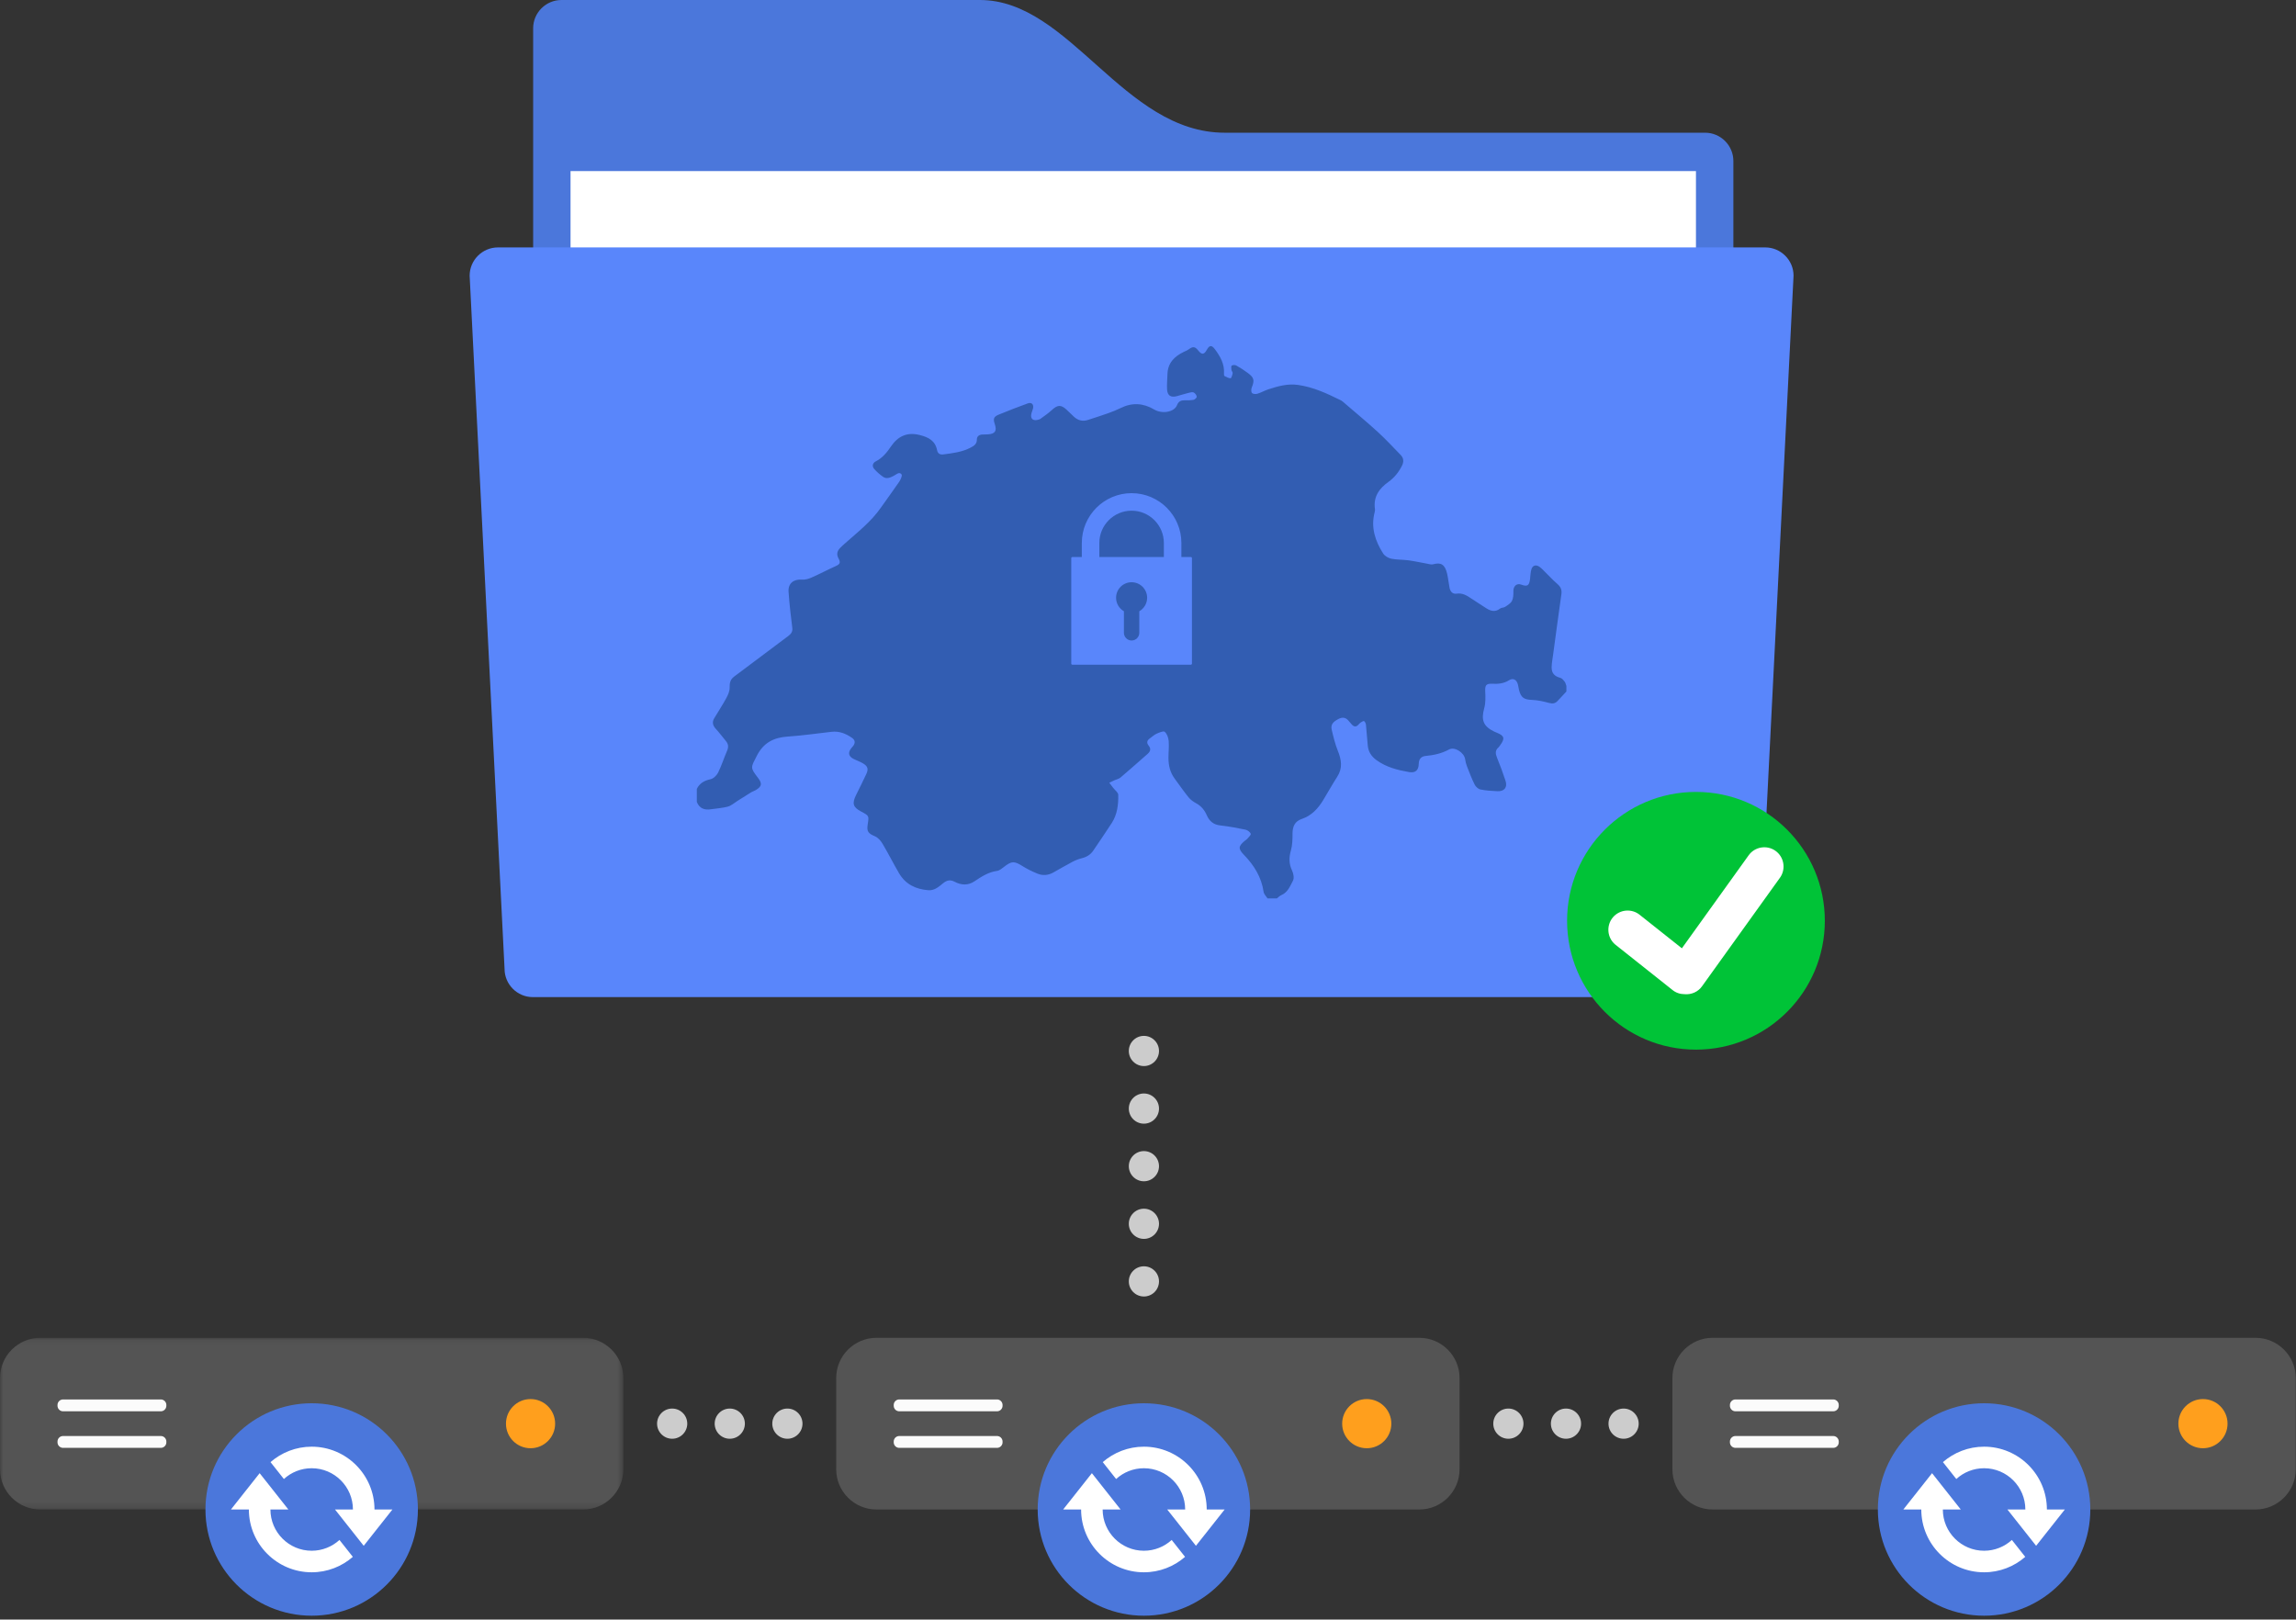 <svg width="100%" height="100%" viewBox="0 0 370 261" version="1.1" xmlns="http://www.w3.org/2000/svg" xmlns:xlink="http://www.w3.org/1999/xlink" preserveAspectRatio="none"><rect x="0" y="0" width="370" height="261" fill="#333333" stroke="none"/><title>FA518A7A-4890-4026-8CCB-62DEE5E8B6E9</title><desc>Created with sketchtool.</desc><defs><polygon id="path-1" points="0 0.092 100.454 0.092 100.454 27.757 0 27.757"/><polygon id="path-3" points="0 260.38 369.963 260.38 369.963 0 0 0"/></defs><g id="Layout" stroke="none" stroke-width="1" fill="none" fill-rule="evenodd"><g id="accueil_drive" transform="translate(-235, -2574)"><g id="fonctionnalite" transform="translate(235, 2574)"><g id="accueil-fonctionnalite-5"><g id="Group-3" transform="translate(0, 215.505)"><mask id="mask-2" fill="white" data-color-group="0"><use xlink:href="#path-1"/></mask><path d="M93.982,27.757 L6.471,27.757 C2.912,27.757 -0,24.843 -0,21.284 L-0,6.564 C-0,3.003 2.912,0.092 6.471,0.092 L93.982,0.092 C97.542,0.092 100.454,3.003 100.454,6.564 L100.454,21.284 C100.454,24.843 97.542,27.757 93.982,27.757" id="Fill-1" fill="#545454" mask="url(#mask-2)" data-color-group="1"/></g><path d="M89.459,229.43 C89.459,231.617 87.686,233.391 85.498,233.391 C83.31,233.391 81.537,231.617 81.537,229.43 C81.537,227.241 83.31,225.467 85.498,225.467 C87.686,225.467 89.459,227.241 89.459,229.43" id="Fill-4" fill="#FF9F1D" data-color-group="2"/><path d="M25.916,227.439 L10.159,227.439 C9.669,227.439 9.267,227.037 9.267,226.547 L9.267,226.419 C9.267,225.93 9.669,225.528 10.159,225.528 L25.916,225.528 C26.407,225.528 26.808,225.93 26.808,226.419 L26.808,226.547 C26.808,227.037 26.407,227.439 25.916,227.439" id="Fill-6" fill="#FBFBFB" data-color-group="3"/><path d="M25.916,233.331 L10.159,233.331 C9.669,233.331 9.267,232.93 9.267,232.44 L9.267,232.312 C9.267,231.822 9.669,231.421 10.159,231.421 L25.916,231.421 C26.407,231.421 26.808,231.822 26.808,232.312 L26.808,232.44 C26.808,232.93 26.407,233.331 25.916,233.331" id="Fill-8" fill="#FBFBFB" data-color-group="3"/><path d="M228.737,243.262 L141.227,243.262 C137.667,243.262 134.754,240.349 134.754,236.789 L134.754,222.069 C134.754,218.509 137.667,215.598 141.227,215.598 L228.737,215.598 C232.296,215.598 235.208,218.509 235.208,222.069 L235.208,236.789 C235.208,240.349 232.296,243.262 228.737,243.262" id="Fill-10" fill="#545454" data-color-group="1"/><path d="M224.214,229.43 C224.214,231.617 222.441,233.391 220.253,233.391 C218.064,233.391 216.291,231.617 216.291,229.43 C216.291,227.241 218.064,225.467 220.253,225.467 C222.441,225.467 224.214,227.241 224.214,229.43" id="Fill-12" fill="#FF9F1D" data-color-group="2"/><path d="M160.671,227.439 L144.913,227.439 C144.423,227.439 144.022,227.037 144.022,226.547 L144.022,226.419 C144.022,225.93 144.423,225.528 144.913,225.528 L160.671,225.528 C161.161,225.528 161.563,225.93 161.563,226.419 L161.563,226.547 C161.563,227.037 161.161,227.439 160.671,227.439" id="Fill-14" fill="#FBFBFB" data-color-group="3"/><path d="M160.671,233.331 L144.913,233.331 C144.423,233.331 144.022,232.93 144.022,232.44 L144.022,232.312 C144.022,231.822 144.423,231.421 144.913,231.421 L160.671,231.421 C161.161,231.421 161.563,231.822 161.563,232.312 L161.563,232.44 C161.563,232.93 161.161,233.331 160.671,233.331" id="Fill-16" fill="#FBFBFB" data-color-group="3"/><path d="M363.491,243.262 L275.981,243.262 C272.422,243.262 269.508,240.349 269.508,236.789 L269.508,222.069 C269.508,218.509 272.422,215.598 275.981,215.598 L363.491,215.598 C367.05,215.598 369.962,218.509 369.962,222.069 L369.962,236.789 C369.962,240.349 367.05,243.262 363.491,243.262" id="Fill-18" fill="#545454" data-color-group="1"/><path d="M358.969,229.43 C358.969,231.617 357.195,233.391 355.008,233.391 C352.819,233.391 351.046,231.617 351.046,229.43 C351.046,227.241 352.819,225.467 355.008,225.467 C357.195,225.467 358.969,227.241 358.969,229.43" id="Fill-20" fill="#FF9F1D" data-color-group="2"/><path d="M295.426,227.439 L279.668,227.439 C279.177,227.439 278.776,227.037 278.776,226.547 L278.776,226.419 C278.776,225.93 279.177,225.528 279.668,225.528 L295.426,225.528 C295.917,225.528 296.317,225.93 296.317,226.419 L296.317,226.547 C296.317,227.037 295.917,227.439 295.426,227.439" id="Fill-22" fill="#FBFBFB" data-color-group="3"/><path d="M295.426,233.331 L279.668,233.331 C279.177,233.331 278.776,232.93 278.776,232.44 L278.776,232.312 C278.776,231.822 279.177,231.421 279.668,231.421 L295.426,231.421 C295.917,231.421 296.317,231.822 296.317,232.312 L296.317,232.44 C296.317,232.93 295.917,233.331 295.426,233.331" id="Fill-24" fill="#FBFBFB" data-color-group="3"/><path d="M67.345,243.262 C67.345,252.715 59.682,260.38 50.226,260.38 C40.773,260.38 33.109,252.715 33.109,243.262 C33.109,233.808 40.773,226.143 50.226,226.143 C59.682,226.143 67.345,233.808 67.345,243.262" id="Fill-26" fill="#4B77DB" data-color-group="4"/><path d="M50.227,249.911 C46.561,249.911 43.578,246.928 43.578,243.262 L46.469,243.262 L41.842,237.41 L37.215,243.262 L40.106,243.262 C40.106,248.842 44.646,253.383 50.227,253.383 C52.763,253.383 55.082,252.444 56.86,250.897 L54.705,248.172 C53.522,249.251 51.95,249.911 50.227,249.911" id="Fill-28" fill="#FFFFFF" data-color-group="5"/><path d="M60.348,243.262 L60.348,243.262 C60.348,237.681 55.807,233.141 50.226,233.141 C47.691,233.141 45.372,234.081 43.594,235.627 L45.749,238.351 C46.932,237.272 48.504,236.614 50.226,236.614 C53.893,236.614 56.876,239.595 56.876,243.262 L53.984,243.262 L58.612,249.114 L63.239,243.262 L60.348,243.262 Z" id="Fill-30" fill="#FFFFFF" data-color-group="5"/><path d="M201.458,243.262 C201.458,252.715 193.794,260.38 184.34,260.38 C174.886,260.38 167.222,252.715 167.222,243.262 C167.222,233.808 174.886,226.143 184.34,226.143 C193.794,226.143 201.458,233.808 201.458,243.262" id="Fill-32" fill="#4B77DB" data-color-group="4"/><path d="M184.34,249.911 C180.675,249.911 177.692,246.928 177.692,243.262 L180.582,243.262 L175.955,237.41 L171.329,243.262 L174.219,243.262 C174.219,248.842 178.759,253.383 184.34,253.383 C186.875,253.383 189.195,252.444 190.972,250.897 L188.817,248.172 C187.636,249.251 186.064,249.911 184.34,249.911" id="Fill-34" fill="#FFFFFF" data-color-group="5"/><path d="M194.461,243.262 L194.461,243.262 C194.461,237.681 189.92,233.141 184.34,233.141 C181.805,233.141 179.485,234.081 177.708,235.627 L179.862,238.351 C181.045,237.272 182.617,236.614 184.34,236.614 C188.006,236.614 190.989,239.595 190.989,243.262 L188.098,243.262 L192.725,249.114 L197.352,243.262 L194.461,243.262 Z" id="Fill-36" fill="#FFFFFF" data-color-group="5"/><path d="M336.854,243.262 C336.854,252.715 329.19,260.38 319.736,260.38 C310.282,260.38 302.618,252.715 302.618,243.262 C302.618,233.808 310.282,226.143 319.736,226.143 C329.19,226.143 336.854,233.808 336.854,243.262" id="Fill-38" fill="#4B77DB" data-color-group="4"/><path d="M319.736,249.911 C316.07,249.911 313.088,246.928 313.088,243.262 L315.978,243.262 L311.351,237.41 L306.725,243.262 L309.615,243.262 C309.615,248.842 314.155,253.383 319.736,253.383 C322.271,253.383 324.591,252.444 326.368,250.897 L324.214,248.172 C323.032,249.251 321.46,249.911 319.736,249.911" id="Fill-40" fill="#FFFFFF" data-color-group="5"/><path d="M329.857,243.262 L329.857,243.262 C329.857,237.681 325.316,233.141 319.736,233.141 C317.201,233.141 314.881,234.081 313.104,235.627 L315.258,238.351 C316.441,237.272 318.012,236.614 319.736,236.614 C323.402,236.614 326.385,239.595 326.385,243.262 L323.494,243.262 L328.121,249.114 L332.748,243.262 L329.857,243.262 Z" id="Fill-42" fill="#FFFFFF" data-color-group="5"/><path d="M243.074,226.997 C241.733,226.997 240.642,228.089 240.642,229.43 C240.642,230.771 241.733,231.863 243.074,231.863 C244.416,231.863 245.507,230.771 245.507,229.43 C245.507,228.089 244.416,226.997 243.074,226.997" id="Fill-44" fill="#CCCCCC" data-color-group="6"/><path d="M252.358,226.997 C251.017,226.997 249.926,228.089 249.926,229.43 C249.926,230.771 251.017,231.863 252.358,231.863 C253.7,231.863 254.791,230.771 254.791,229.43 C254.791,228.089 253.7,226.997 252.358,226.997" id="Fill-46" fill="#CCCCCC" data-color-group="6"/><path d="M261.642,226.997 C260.301,226.997 259.21,228.089 259.21,229.43 C259.21,230.771 260.301,231.863 261.642,231.863 C262.984,231.863 264.075,230.771 264.075,229.43 C264.075,228.089 262.984,226.997 261.642,226.997" id="Fill-48" fill="#CCCCCC" data-color-group="6"/><path d="M181.908,206.505 C181.908,207.846 182.999,208.938 184.34,208.938 C185.681,208.938 186.773,207.846 186.773,206.505 C186.773,205.164 185.681,204.072 184.34,204.072 C182.999,204.072 181.908,205.164 181.908,206.505" id="Fill-50" fill="#CCCCCC" data-color-group="6"/><path d="M181.908,197.221 C181.908,198.562 182.999,199.654 184.34,199.654 C185.681,199.654 186.773,198.562 186.773,197.221 C186.773,195.88 185.681,194.789 184.34,194.789 C182.999,194.789 181.908,195.88 181.908,197.221" id="Fill-52" fill="#CCCCCC" data-color-group="6"/><path d="M181.908,187.937 C181.908,189.279 182.999,190.37 184.34,190.37 C185.681,190.37 186.773,189.279 186.773,187.937 C186.773,186.596 185.681,185.505 184.34,185.505 C182.999,185.505 181.908,186.596 181.908,187.937" id="Fill-54" fill="#CCCCCC" data-color-group="6"/><path d="M181.908,178.653 C181.908,179.996 182.999,181.086 184.34,181.086 C185.681,181.086 186.773,179.996 186.773,178.653 C186.773,177.312 185.681,176.221 184.34,176.221 C182.999,176.221 181.908,177.312 181.908,178.653" id="Fill-56" fill="#CCCCCC" data-color-group="6"/><path d="M184.34,166.937 C182.999,166.937 181.907,168.028 181.907,169.369 C181.907,170.711 182.999,171.802 184.34,171.802 C185.681,171.802 186.773,170.711 186.773,169.369 C186.773,168.028 185.681,166.937 184.34,166.937" id="Fill-58" fill="#CCCCCC" data-color-group="6"/><path d="M117.604,226.997 C116.263,226.997 115.171,228.089 115.171,229.43 C115.171,230.771 116.263,231.863 117.604,231.863 C118.945,231.863 120.037,230.771 120.037,229.43 C120.037,228.089 118.945,226.997 117.604,226.997" id="Fill-60" fill="#CCCCCC" data-color-group="6"/><path d="M126.888,226.997 C125.547,226.997 124.455,228.089 124.455,229.43 C124.455,230.771 125.547,231.863 126.888,231.863 C128.229,231.863 129.321,230.771 129.321,229.43 C129.321,228.089 128.229,226.997 126.888,226.997" id="Fill-62" fill="#CCCCCC" data-color-group="6"/><path d="M108.32,226.997 C106.979,226.997 105.887,228.089 105.887,229.43 C105.887,230.771 106.979,231.863 108.32,231.863 C109.661,231.863 110.753,230.771 110.753,229.43 C110.753,228.089 109.661,226.997 108.32,226.997" id="Fill-64" fill="#CCCCCC" data-color-group="6"/><path d="M274.777,144.35 L90.473,144.35 C87.967,144.35 85.917,142.299 85.917,139.794 L85.917,4.556 C85.917,2.052 87.967,0 90.473,0 L157.922,0 C172.445,0 181.018,21.388 197.36,21.388 L274.777,21.388 C277.283,21.388 279.333,23.438 279.333,25.944 L279.333,139.794 C279.333,142.299 277.283,144.35 274.777,144.35" id="Fill-66" fill="#4B77DB" data-color-group="4"/><mask id="mask-4" fill="white" data-color-group="0"><use xlink:href="#path-3"/></mask><polygon id="Fill-68" fill="#FFFFFF" mask="url(#mask-4)" points="91.942 109.545 273.303 109.545 273.303 27.571 91.942 27.571" data-color-group="5"/><path d="M278.849,160.691 L85.866,160.691 C83.359,160.691 81.31,158.64 81.31,156.135 L75.683,44.429 C75.683,41.923 77.733,39.873 80.24,39.873 L284.474,39.873 C286.981,39.873 289.03,41.923 289.03,44.429 L283.406,156.135 C283.406,158.64 281.354,160.691 278.849,160.691" id="Fill-70" fill="#5986FB" mask="url(#mask-4)" data-color-group="7"/><path d="M192.083,106.941 C192.083,107.038 192.003,107.118 191.906,107.118 L172.808,107.118 C172.711,107.118 172.632,107.038 172.632,106.941 L172.632,89.942 C172.632,89.845 172.711,89.766 172.808,89.766 L174.334,89.766 L174.334,87.5 C174.334,83.076 177.933,79.476 182.357,79.476 C186.78,79.476 190.38,83.076 190.38,87.5 L190.38,89.766 L191.906,89.766 C192.003,89.766 192.083,89.845 192.083,89.942 L192.083,106.941 Z M252.148,109.862 C251.962,109.618 251.73,109.316 251.463,109.245 C250.506,108.985 250.025,108.504 250.047,107.513 C250.062,106.821 250.199,106.129 250.291,105.44 C250.73,102.207 251.161,98.974 251.619,95.743 C251.717,95.052 251.509,94.576 250.978,94.117 C250.189,93.434 249.483,92.654 248.737,91.923 C248.524,91.714 248.314,91.495 248.069,91.329 C247.509,90.951 246.959,91.117 246.778,91.763 C246.637,92.259 246.627,92.793 246.567,93.312 C246.441,94.382 246.128,94.583 245.149,94.215 C244.427,93.942 243.866,94.454 243.882,95.272 C243.892,95.801 243.878,96.394 243.649,96.842 C243.44,97.249 242.946,97.53 242.537,97.806 C242.321,97.952 241.965,97.902 241.765,98.06 C240.882,98.761 240.107,98.428 239.315,97.895 C238.573,97.394 237.801,96.935 237.061,96.43 C236.35,95.944 235.652,95.532 234.718,95.672 C234.068,95.767 233.709,95.311 233.591,94.71 C233.446,93.979 233.379,93.229 233.215,92.501 C232.86,90.93 232.18,90.597 230.971,90.935 C230.643,91.028 230.244,90.885 229.881,90.822 C228.907,90.651 227.941,90.428 226.963,90.298 C226.051,90.175 225.111,90.225 224.217,90.04 C223.732,89.94 223.155,89.609 222.897,89.205 C221.603,87.172 220.878,84.984 221.529,82.532 C221.572,82.367 221.598,82.182 221.572,82.014 C221.285,80.056 222.272,78.71 223.742,77.663 C224.712,76.972 225.397,76.094 225.924,75.06 C226.239,74.442 226.223,73.842 225.728,73.331 C224.518,72.085 223.334,70.804 222.054,69.632 C220.33,68.054 218.527,66.562 216.755,65.038 C216.529,64.843 216.304,64.628 216.042,64.497 C213.854,63.416 211.659,62.387 209.191,62.035 C207.51,61.795 205.98,62.23 204.44,62.727 C203.826,62.924 203.256,63.261 202.64,63.45 C202.373,63.534 201.932,63.508 201.767,63.341 C201.61,63.181 201.61,62.73 201.713,62.475 C202.183,61.303 202.116,60.877 201.107,60.122 C200.512,59.675 199.878,59.27 199.23,58.906 C199.036,58.797 198.676,58.801 198.496,58.916 C198.377,58.99 198.409,59.362 198.44,59.592 C198.464,59.782 198.671,59.974 198.644,60.141 C198.595,60.439 198.428,60.959 198.315,60.958 C197.98,60.954 197.634,60.764 197.321,60.594 C197.241,60.552 197.235,60.314 197.244,60.171 C197.341,58.649 196.642,57.432 195.776,56.274 C195.255,55.578 194.9,55.604 194.473,56.386 C194.042,57.171 193.659,57.198 193.09,56.479 C192.582,55.838 192.24,55.804 191.597,56.273 C191.34,56.459 191.034,56.582 190.745,56.721 C189.234,57.45 188.18,58.507 188.137,60.306 C188.118,61.126 188.025,61.949 188.074,62.764 C188.133,63.763 188.69,64.103 189.665,63.837 C190.337,63.655 191.001,63.443 191.676,63.277 C191.908,63.219 192.216,63.16 192.392,63.265 C192.611,63.395 192.835,63.688 192.855,63.926 C192.867,64.087 192.557,64.391 192.349,64.432 C191.892,64.524 191.409,64.508 190.938,64.505 C190.337,64.499 189.926,64.659 189.673,65.298 C189.231,66.415 187.297,66.763 185.994,65.992 C184.223,64.948 182.436,64.842 180.581,65.764 C179.913,66.095 179.213,66.368 178.51,66.618 C177.455,66.994 176.384,67.326 175.32,67.676 C174.453,67.963 173.699,67.749 173.045,67.141 C172.662,66.784 172.294,66.411 171.913,66.054 C170.974,65.177 170.433,65.217 169.479,66.103 C168.922,66.619 168.282,67.047 167.666,67.496 C167.532,67.594 167.344,67.631 167.177,67.671 C166.459,67.838 166.048,67.458 166.189,66.736 C166.251,66.421 166.406,66.124 166.475,65.809 C166.614,65.176 166.237,64.786 165.639,65.004 C164.049,65.584 162.465,66.184 160.904,66.837 C160.118,67.166 160.029,67.519 160.307,68.339 C160.683,69.451 160.363,69.931 159.191,70 C158.892,70.018 158.592,70.008 158.294,70.028 C157.78,70.06 157.421,70.302 157.421,70.851 C157.42,71.539 157,71.829 156.453,72.118 C155.049,72.859 153.52,73.04 151.987,73.234 C151.444,73.302 151.109,73.056 151.008,72.543 C150.704,71.014 149.629,70.466 148.239,70.113 C146.174,69.588 144.69,70.3 143.558,71.978 C142.91,72.938 142.201,73.806 141.132,74.352 C140.608,74.62 140.487,75.148 140.907,75.611 C141.322,76.065 141.794,76.484 142.299,76.836 C142.896,77.25 143.48,76.964 144.053,76.668 C144.447,76.466 144.912,75.958 145.286,76.451 C145.436,76.647 145.137,77.299 144.9,77.649 C143.951,79.049 142.931,80.405 141.965,81.795 C140.38,84.078 138.206,85.764 136.158,87.58 C135.897,87.811 135.636,88.044 135.394,88.295 C134.916,88.791 134.763,89.322 135.124,89.986 C135.508,90.689 135.347,90.932 134.66,91.239 C133.347,91.828 132.073,92.506 130.756,93.086 C130.281,93.295 129.719,93.451 129.212,93.412 C127.897,93.314 126.986,94.016 127.076,95.35 C127.208,97.305 127.438,99.255 127.679,101.201 C127.767,101.909 127.378,102.235 126.901,102.592 C124.03,104.734 121.168,106.891 118.302,109.04 C117.706,109.487 117.558,110.049 117.582,110.8 C117.599,111.367 117.327,111.988 117.044,112.508 C116.439,113.62 115.73,114.675 115.089,115.767 C114.726,116.385 114.864,116.932 115.356,117.461 C115.931,118.08 116.431,118.767 116.976,119.417 C117.391,119.91 117.428,120.404 117.164,121.005 C116.657,122.163 116.284,123.384 115.722,124.513 C115.495,124.97 114.97,125.475 114.499,125.577 C113.493,125.794 112.745,126.217 112.291,127.138 L112.291,129.233 C112.71,130.283 113.514,130.581 114.57,130.416 C115.477,130.273 116.411,130.232 117.291,129.991 C117.838,129.841 118.309,129.408 118.809,129.094 C119.559,128.623 120.302,128.139 121.058,127.677 C121.29,127.536 121.566,127.466 121.798,127.324 C122.777,126.732 122.854,126.267 122.145,125.347 C120.853,123.671 120.994,123.695 121.96,121.803 C123.05,119.666 124.708,118.847 126.983,118.698 C129.342,118.544 131.687,118.187 134.039,117.931 C135.27,117.797 136.345,118.238 137.326,118.929 C137.789,119.255 137.853,119.694 137.525,120.167 C137.426,120.308 137.299,120.431 137.19,120.568 C136.607,121.294 136.733,121.891 137.574,122.316 C138.083,122.573 138.638,122.754 139.12,123.052 C139.835,123.493 139.97,123.934 139.622,124.699 C139.096,125.853 138.517,126.985 137.954,128.125 C137.279,129.493 137.462,130.091 138.781,130.789 C140.05,131.46 140.05,131.46 139.833,132.836 C139.647,134.009 139.912,134.312 141.002,134.774 C141.494,134.983 141.937,135.493 142.222,135.974 C143.15,137.534 143.964,139.162 144.882,140.73 C145.926,142.512 147.576,143.306 149.592,143.461 C150.632,143.541 151.318,142.868 152.024,142.306 C152.639,141.819 153.164,141.748 153.86,142.11 C154.914,142.656 155.988,142.731 157.045,142.021 C158.161,141.274 159.279,140.545 160.67,140.349 C161.078,140.291 161.471,139.954 161.822,139.683 C163.032,138.741 163.455,138.748 164.753,139.564 C165.525,140.049 166.358,140.456 167.204,140.798 C168.046,141.139 168.92,141.067 169.731,140.614 C170.772,140.034 171.799,139.426 172.853,138.873 C173.332,138.622 173.852,138.426 174.375,138.295 C175.14,138.101 175.745,137.724 176.185,137.071 C177.183,135.583 178.21,134.115 179.175,132.607 C180.054,131.236 180.236,129.662 180.206,128.088 C180.199,127.709 179.675,127.341 179.39,126.967 C179.179,126.692 178.969,126.417 178.759,126.141 C179.029,126.012 179.299,125.878 179.571,125.754 C179.906,125.603 180.304,125.529 180.573,125.302 C182.051,124.046 183.498,122.756 184.957,121.475 C185.4,121.087 185.5,120.654 185.11,120.169 C184.723,119.689 184.842,119.308 185.321,118.98 C185.671,118.74 185.981,118.423 186.359,118.254 C186.789,118.062 187.484,117.754 187.692,117.931 C188.063,118.246 188.285,118.878 188.332,119.399 C188.413,120.311 188.292,121.239 188.297,122.161 C188.303,123.355 188.562,124.484 189.288,125.468 C190.036,126.482 190.751,127.522 191.543,128.5 C191.863,128.893 192.317,129.211 192.768,129.456 C193.583,129.894 194.11,130.558 194.469,131.372 C194.896,132.341 195.554,132.904 196.659,133.025 C198.017,133.173 199.366,133.424 200.704,133.703 C201.036,133.774 201.445,134.077 201.555,134.371 C201.623,134.551 201.203,134.93 200.978,135.2 C200.869,135.33 200.702,135.411 200.569,135.523 C199.543,136.386 199.521,136.792 200.462,137.764 C202.095,139.449 203.285,141.355 203.632,143.733 C203.687,144.109 204.047,144.438 204.267,144.788 L205.762,144.788 C205.999,144.609 206.213,144.371 206.479,144.259 C207.526,143.819 207.897,142.801 208.359,141.932 C208.579,141.521 208.446,140.775 208.22,140.303 C207.699,139.214 207.706,138.192 208.031,137.047 C208.277,136.182 208.289,135.232 208.291,134.32 C208.292,133.196 208.665,132.357 209.764,131.985 C211.348,131.452 212.393,130.324 213.227,128.95 C213.988,127.695 214.701,126.408 215.497,125.174 C216.397,123.778 216.171,122.429 215.591,120.992 C215.156,119.915 214.881,118.765 214.612,117.63 C214.414,116.796 214.779,116.334 215.728,115.85 C216.439,115.487 216.965,115.678 217.419,116.272 C217.556,116.449 217.709,116.616 217.861,116.779 C218.192,117.136 218.535,117.175 218.887,116.807 C219.008,116.681 219.117,116.532 219.261,116.442 C219.439,116.331 219.736,116.147 219.826,116.213 C219.99,116.329 220.102,116.6 220.125,116.818 C220.241,117.933 220.306,119.052 220.417,120.167 C220.518,121.162 220.996,121.902 221.832,122.507 C223.402,123.642 225.198,124.097 227.045,124.421 C228.085,124.604 228.611,124.152 228.632,123.087 C228.647,122.316 229.03,121.894 229.732,121.827 C231.06,121.701 232.309,121.434 233.511,120.783 C234.436,120.283 235.958,121.304 236.105,122.348 C236.16,122.736 236.258,123.128 236.4,123.492 C236.786,124.482 237.16,125.48 237.634,126.427 C237.806,126.774 238.212,127.153 238.57,127.227 C239.467,127.412 240.398,127.465 241.318,127.507 C242.426,127.556 242.96,126.876 242.617,125.836 C242.202,124.582 241.752,123.339 241.249,122.12 C240.982,121.473 240.914,120.934 241.487,120.436 C241.597,120.34 241.67,120.201 241.76,120.081 C242.552,119.007 242.431,118.57 241.21,118.078 C241.071,118.022 240.933,117.965 240.798,117.901 C239.023,117.05 238.656,116.026 239.184,114.124 C239.422,113.266 239.385,112.311 239.344,111.405 C239.302,110.455 239.48,110.149 240.44,110.192 C241.402,110.237 242.297,110.176 243.161,109.635 C243.85,109.205 244.407,109.525 244.616,110.326 C244.69,110.614 244.721,110.915 244.793,111.205 C245.103,112.448 245.628,112.754 246.906,112.796 C247.828,112.827 248.756,113.05 249.657,113.287 C250.181,113.425 250.594,113.379 250.956,113.011 C251.459,112.499 251.936,111.96 252.424,111.434 L252.424,110.536 C252.335,110.308 252.29,110.048 252.148,109.862 L252.148,109.862 Z" id="Fill-71" fill="#325DB2" mask="url(#mask-4)" data-color-group="8"/><path d="M182.357,93.83 C180.975,93.83 179.855,94.95 179.855,96.332 C179.855,97.264 180.363,98.075 181.118,98.506 L181.118,101.98 C181.118,102.662 181.675,103.22 182.357,103.22 C183.039,103.22 183.597,102.662 183.597,101.98 L183.597,98.506 C184.352,98.075 184.86,97.264 184.86,96.332 C184.86,94.95 183.739,93.83 182.357,93.83" id="Fill-72" fill="#325DB2" mask="url(#mask-4)" data-color-group="8"/><path d="M182.357,82.301 C179.491,82.301 177.159,84.633 177.159,87.5 L177.159,89.766 L187.556,89.766 L187.556,87.5 C187.556,84.633 185.224,82.301 182.357,82.301" id="Fill-73" fill="#325DB2" mask="url(#mask-4)" data-color-group="8"/><path d="M294.071,148.387 C294.071,159.857 284.773,169.154 273.304,169.154 C261.834,169.154 252.536,159.857 252.536,148.387 C252.536,136.917 261.834,127.621 273.304,127.621 C284.773,127.621 294.071,136.917 294.071,148.387" id="Fill-74" fill="#00C337" mask="url(#mask-4)" data-color-group="9"/><path d="M286.095,137.099 C284.695,136.122 282.75,136.467 281.773,137.866 L271.036,152.824 L264.304,147.481 C263.005,146.372 261.037,146.528 259.928,147.826 C258.82,149.126 258.976,151.095 260.275,152.202 L269.458,159.493 C270.041,159.991 270.758,160.219 271.473,160.218 C272.546,160.314 273.642,159.863 274.299,158.921 L286.862,141.421 C287.839,140.022 287.494,138.076 286.095,137.099" id="Fill-75" fill="#FFFFFF" mask="url(#mask-4)" data-color-group="5"/></g></g></g></g></svg>